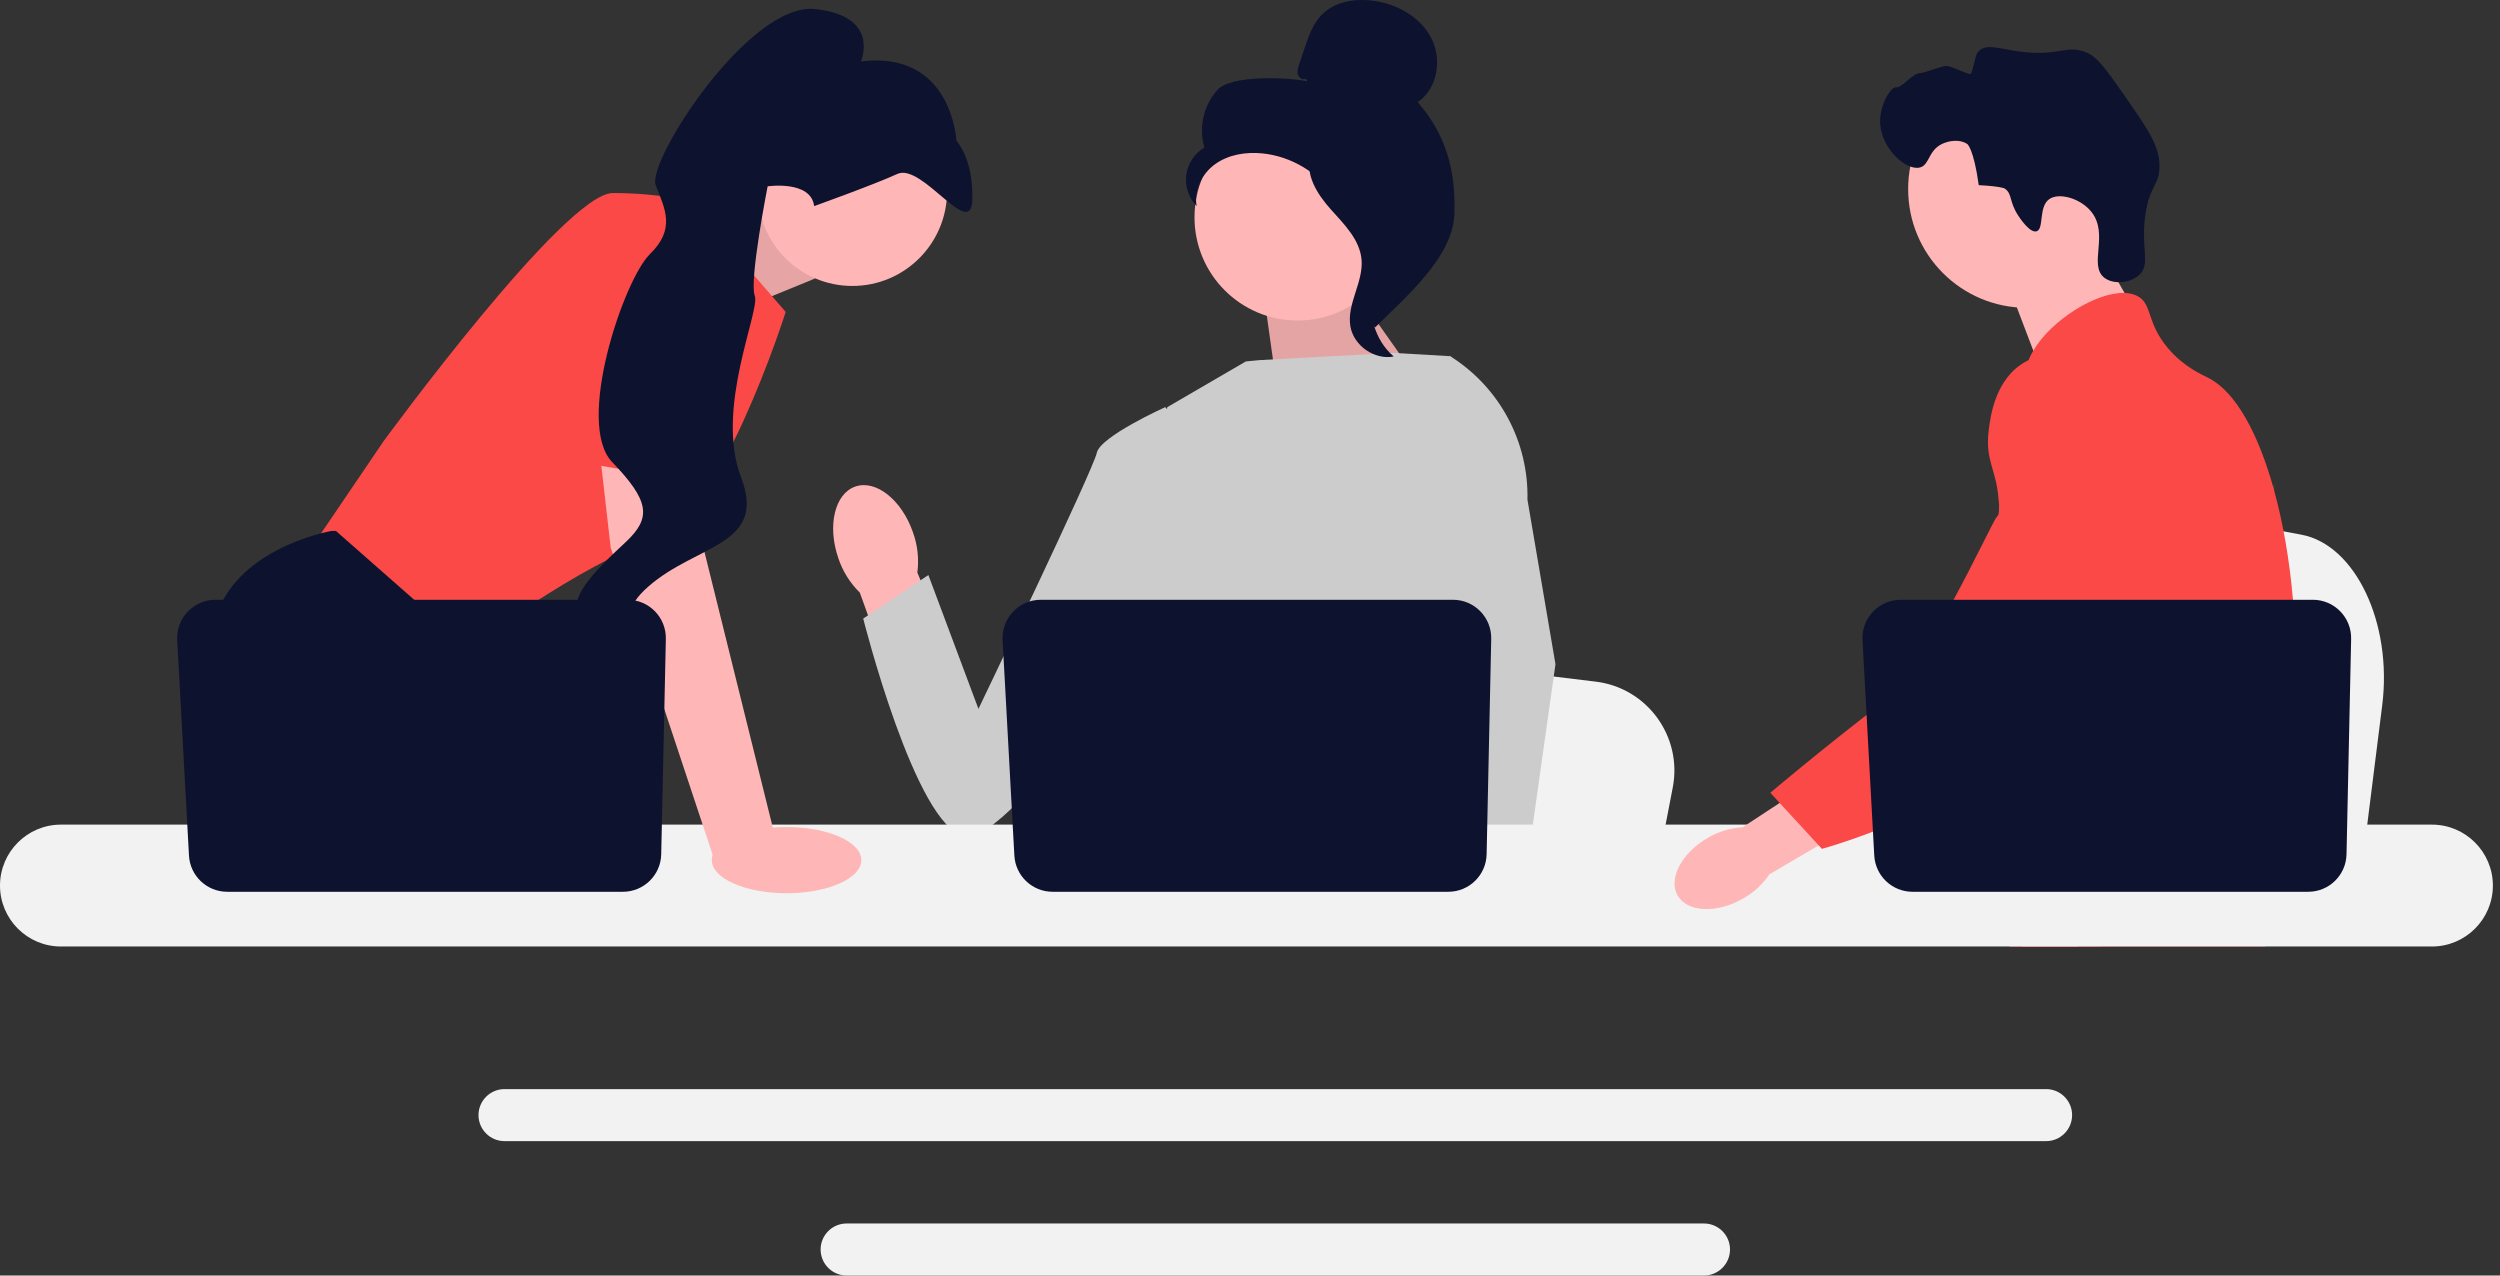 <svg width="196" height="100" viewBox="0 0 196 100" fill="none" xmlns="http://www.w3.org/2000/svg">
<rect x="0" y="0" width="196" height="100" fill="#333333" stroke="none"/>
<path d="M186.767 55.286L186.154 60.166L184.635 72.287H154.11C154.348 69.57 154.674 65.66 155.022 61.438C155.057 61.017 155.093 60.593 155.127 60.166C156 49.554 156.955 37.547 156.955 37.547L160.968 38.295L168.754 39.745L171.927 40.335L180.423 41.918C184.659 42.706 187.573 48.846 186.767 55.286V55.286Z" fill="#F2F2F2"/>
<path d="M163.677 17.911L167.431 24.487L160.216 29.605L157.139 21.522L163.677 17.911Z" fill="#FFB6B6"/>
<path d="M158.898 24.132C164.034 24.132 168.197 19.964 168.197 14.823C168.197 9.682 164.034 5.514 158.898 5.514C153.762 5.514 149.599 9.682 149.599 14.823C149.599 19.964 153.762 24.132 158.898 24.132Z" fill="#FFB6B6"/>
<path d="M158.23 16.904C157.492 15.779 157.782 15.191 157.164 14.777C157.163 14.777 156.915 14.611 155.134 14.516C154.736 11.644 154.238 11.296 154.238 11.296C153.665 10.895 152.814 11.025 152.284 11.271C151.164 11.79 151.294 12.911 150.54 13.126C149.499 13.422 147.604 11.751 147.417 9.838C147.265 8.277 148.269 6.761 148.668 6.841C149.063 6.921 150.008 5.712 150.519 5.731C150.868 5.743 152.293 5.123 152.676 5.172C153.095 5.225 154.475 5.946 154.533 5.781C154.932 4.636 154.815 4.319 155.154 3.991C155.755 3.411 156.738 3.815 158.28 4.032C161.454 4.478 162.008 3.431 163.634 4.141C164.455 4.5 165.143 5.467 166.484 7.386C168.36 10.071 169.298 11.414 169.304 12.979C169.31 14.576 168.538 14.475 168.198 16.838C167.821 19.47 168.623 20.673 167.746 21.527C167.069 22.188 165.692 22.345 164.968 21.765C163.729 20.772 165.351 18.377 163.98 16.627C163.138 15.552 161.446 15.074 160.671 15.605C159.794 16.206 160.277 17.968 159.66 18.136C159.133 18.279 158.359 17.1 158.23 16.904L158.23 16.904Z" fill="#0D122F"/>
<path d="M179.893 53.567C179.634 58.006 178.603 59.408 178.243 64.651C178.164 65.802 178.116 67.138 178.116 68.731C178.116 69.138 178.119 69.531 178.119 69.914C178.119 70.731 178.103 71.503 178.008 72.286C177.936 72.912 177.812 73.541 177.607 74.205H157.578C157.576 74.2 157.576 74.196 157.574 74.191C157.456 73.681 157.382 73.194 157.326 72.726C157.308 72.577 157.292 72.431 157.278 72.286C157.26 72.117 157.244 71.95 157.229 71.785C157.168 71.129 157.107 70.508 156.963 69.914C156.769 69.095 156.417 68.323 155.695 67.578C155.4 67.273 155.105 67.037 154.816 66.829C154.76 66.79 154.706 66.752 154.649 66.714C153.851 66.165 153.096 65.77 152.442 64.651C152.431 64.635 152.422 64.617 152.413 64.601C152.3 64.405 152.007 63.89 151.795 63.204C151.571 62.491 151.436 61.595 151.68 60.679C152.259 58.507 154.406 58.291 156.16 56.097C156.349 55.86 156.536 55.598 156.715 55.307C157.508 54.016 157.722 52.878 157.975 51.526C158.015 51.307 158.052 51.091 158.081 50.881C158.104 50.723 158.124 50.567 158.14 50.414C158.279 49.125 158.212 48.015 158.047 47.022C157.511 43.769 155.928 41.756 157.046 38.838C157.398 37.921 157.896 37.233 158.399 36.644C159.463 35.396 160.557 34.586 160.367 32.974C160.176 31.349 158.944 31.125 158.807 29.706C158.737 28.988 158.972 28.232 159.411 27.489V27.487C160.818 25.097 164.331 22.896 166.563 22.966C166.976 22.978 167.341 23.07 167.645 23.249C168.748 23.899 168.288 25.318 169.977 27.309C171.233 28.787 172.653 29.379 173.192 29.658C175.327 30.773 177.063 34.062 178.243 38.267C178.252 38.298 178.261 38.33 178.27 38.364C178.998 40.998 179.512 43.988 179.767 47.022C179.875 48.306 179.938 49.597 179.952 50.874C179.963 51.894 179.94 52.779 179.893 53.567Z" fill="#FA4946"/>
<path d="M164.895 68.777L164.486 69.914L164.23 70.627L163.634 72.286L162.944 74.205H158.509L159.253 72.286L159.598 71.393L160.171 69.914L161.131 67.432L164.895 68.777Z" fill="#FFB6B6"/>
<path d="M178.312 37.878C178.301 38.025 178.285 38.188 178.269 38.364C178.094 40.156 177.679 43.363 177.072 47.022C176.752 48.951 176.378 51.007 175.956 53.05C175.05 57.458 173.922 61.798 172.648 64.651C172.421 65.165 172.186 65.63 171.947 66.041C171.765 66.355 171.573 66.664 171.372 66.969C170.723 67.969 169.994 68.917 169.239 69.801C169.21 69.84 169.176 69.876 169.142 69.914C169.021 70.059 168.894 70.201 168.768 70.343C168.15 71.04 167.519 71.69 166.908 72.286C166.164 73.013 165.447 73.656 164.804 74.205H157.603L157.573 74.191L156.536 73.731C156.536 73.731 156.831 73.383 157.325 72.727C157.427 72.593 157.535 72.447 157.652 72.286C157.796 72.09 157.952 71.873 158.119 71.638C158.466 71.147 158.861 70.569 159.285 69.914C160.105 68.648 161.041 67.091 161.986 65.287C162.094 65.078 162.204 64.865 162.315 64.651C162.317 64.644 162.322 64.637 162.324 64.631C162.511 64.265 162.696 63.888 162.881 63.504C164.448 60.241 164.897 57.532 165.025 56.654C165.206 55.413 165.456 53.677 165.388 51.768C165.343 50.509 165.16 49.177 164.725 47.854V47.852C164.635 47.575 164.534 47.297 164.419 47.022C164.213 46.527 163.97 46.04 163.681 45.559C162.407 43.442 161.373 43.354 160.549 41.047C160.306 40.363 159.754 38.82 159.923 37.19V37.188C159.943 36.987 159.977 36.784 160.022 36.581V36.578C160.033 36.522 160.049 36.463 160.065 36.407C160.193 35.908 160.405 35.414 160.728 34.944C161.357 34.033 162.216 33.491 162.985 33.168L162.987 33.166C163.875 32.796 164.642 32.717 164.791 32.703C168.085 32.41 170.639 35.181 172.035 36.696C172.574 37.28 173.068 37.77 173.519 38.17C177.029 41.307 177.992 39.303 178.242 38.267C178.281 38.106 178.301 37.969 178.312 37.878V37.878Z" fill="#FA4946"/>
<path d="M178.324 37.761C178.324 37.773 178.322 37.811 178.312 37.874C178.317 37.84 178.319 37.806 178.322 37.775C178.322 37.768 178.322 37.763 178.324 37.761Z" fill="#FA4946"/>
<path d="M160.417 85.386H39.552C38.429 85.386 37.514 86.3 37.514 87.424C37.514 88.55 38.429 89.464 39.552 89.464H160.417C161.54 89.464 162.453 88.55 162.453 87.424C162.453 86.3 161.54 85.386 160.417 85.386Z" fill="#F2F2F2"/>
<path d="M133.595 95.922H66.372C65.249 95.922 64.336 96.836 64.336 97.96C64.336 99.084 65.249 100 66.372 100H133.595C134.718 100 135.633 99.084 135.633 97.96C135.633 96.836 134.718 95.922 133.595 95.922Z" fill="#F2F2F2"/>
<path d="M53.002 18.344L60.619 15.135L63.886 21.839L55.882 25.11L53.002 18.344Z" fill="#FFB6B6"/>
<path opacity="0.1" d="M53.002 18.344L60.619 15.135L63.886 21.839L55.882 25.11L53.002 18.344Z" fill="black"/>
<path d="M54.084 15.789L61.599 24.456C61.599 24.456 56.371 40.972 51.144 42.443C45.916 43.915 36.278 51.11 36.278 51.11L24.189 43.261L30.07 34.594C30.07 34.594 44.283 15.135 48.04 15.135C51.797 15.135 54.084 15.789 54.084 15.789V15.789Z" fill="#FA4946"/>
<path d="M43.932 72.286H26.439L25.333 70.806L20.818 64.764L19.779 63.374C19.779 63.374 15.858 56.179 16.675 49.638C17.492 43.097 25.987 41.626 25.987 41.626H26.336L36.736 50.773L36.115 59.286L39.408 64.764L43.932 72.286Z" fill="#0D122F"/>
<path d="M30.021 72.287H25.333V65.337L30.021 72.287Z" fill="#0D122F"/>
<path d="M131.145 61.736L130.561 64.764L129.114 72.287H100.038C100.265 70.601 100.575 68.174 100.907 65.554C100.939 65.293 100.974 65.029 101.006 64.764C101.838 58.179 102.748 50.727 102.748 50.727L106.57 51.192L113.987 52.091L117.009 52.458L125.102 53.44C129.137 53.929 131.912 57.739 131.145 61.736H131.145Z" fill="#F2F2F2"/>
<path d="M172.293 72.286H156.522C156.763 72.004 156.898 71.84 156.898 71.84L161.626 71.058L171.367 69.449C171.367 69.449 171.811 70.599 172.293 72.286V72.286Z" fill="#0D122F"/>
<path d="M105.398 21.614L112.256 31.323L100.293 31.681L99.009 22.557L105.398 21.614Z" fill="#E5A4A4"/>
<path d="M71.575 41.731C70.695 39.19 68.672 37.585 67.056 38.145C65.441 38.706 64.845 41.221 65.726 43.763C66.064 44.783 66.641 45.707 67.409 46.459L71.273 57.178L76.26 55.256L71.921 44.892C72.059 43.826 71.941 42.742 71.575 41.731Z" fill="#FFB6B6"/>
<path d="M118.001 36.783L117.991 46.678L117.071 50.333L115.18 57.85L113.803 64.764L112.777 69.915L112.411 71.755C112.135 71.94 111.86 72.116 111.586 72.286H87.691C86.334 71.47 85.574 70.836 85.574 70.836C85.574 70.836 85.95 70.483 86.379 69.915C87.105 68.957 87.982 67.387 87.444 65.888C87.332 65.574 87.302 65.191 87.337 64.764C87.555 61.948 90.506 57.186 90.506 57.186L89.895 50.119L89.627 47.022L91.516 31.92L97.673 28.337L98.736 28.234L109.228 27.667L113.565 27.917L113.763 27.971L118.001 36.783V36.783Z" fill="#CCCCCC"/>
<path d="M118.466 72.287H113.239L113.008 69.915L113.003 69.868L114.483 69.767L118.334 69.503L118.401 70.923L118.453 72.012L118.466 72.287Z" fill="#FFB6B6"/>
<path d="M119.753 39.176L121.949 52.073L120.157 64.764L119.878 66.74L119.384 70.228L119.233 71.3L119.237 71.416L119.275 72.286H113.067L112.839 69.915L112.819 69.703L112.352 64.846L112.344 64.764L111.352 54.465L113.296 47.022L113.44 46.474V46.472L114.286 33.727L113.631 27.935L113.624 27.881C113.637 27.89 113.648 27.898 113.662 27.906C113.696 27.927 113.73 27.948 113.763 27.971C117.579 30.395 119.853 34.646 119.753 39.176Z" fill="#CCCCCC"/>
<path d="M93.74 34.392L91.352 31.92C91.352 31.92 86.242 34.227 85.987 35.506C85.733 36.785 76.71 55.576 76.71 55.576L72.785 45.082L67.675 48.496C67.675 48.496 71.775 64.79 75.609 65.555C79.444 66.32 92.295 46.27 92.295 46.27L93.74 34.392H93.74Z" fill="#CCCCCC"/>
<path d="M190.668 64.651H4.771C2.14 64.651 0 66.795 0 69.429C0 72.063 2.14 74.205 4.771 74.205H190.668C193.3 74.205 195.442 72.063 195.442 69.429C195.442 66.795 193.3 64.651 190.668 64.651Z" fill="#F2F2F2"/>
<path d="M116.912 50.092L116.551 66.975C116.516 68.609 115.182 69.915 113.549 69.915H82.524C80.929 69.915 79.613 68.668 79.526 67.074L78.604 50.191C78.51 48.47 79.879 47.022 81.602 47.022H113.911C115.594 47.022 116.948 48.407 116.912 50.092Z" fill="#0D122F"/>
<path d="M66.827 22.419C70.926 22.419 74.25 19.092 74.25 14.989C74.25 10.885 70.926 7.558 66.827 7.558C62.727 7.558 59.404 10.885 59.404 14.989C59.404 19.092 62.727 22.419 66.827 22.419Z" fill="#FFB6B6"/>
<path d="M54.411 34.431L55.228 43.261L60.782 65.664L55.983 67.347L47.877 42.934L46.757 33.123L54.411 34.431Z" fill="#FFB6B6"/>
<path d="M52.202 50.092L51.84 66.975C51.805 68.609 50.472 69.915 48.839 69.915H17.813C16.219 69.915 14.902 68.668 14.816 67.074L13.893 50.191C13.8 48.47 15.169 47.022 16.891 47.022H49.2C50.883 47.022 52.238 48.407 52.202 50.092Z" fill="#0D122F"/>
<path d="M61.666 70.029C64.904 70.029 67.529 68.867 67.529 67.434C67.529 66 64.904 64.838 61.666 64.838C58.429 64.838 55.804 66 55.804 67.434C55.804 68.867 58.429 70.029 61.666 70.029Z" fill="#FFB6B6"/>
<path d="M42.895 35.781L46.243 17.915C46.243 17.915 55.555 16.606 55.882 19.713C56.208 22.82 55.648 38.004 55.648 38.004L42.895 35.781V35.781Z" fill="#FA4946"/>
<path d="M63.83 16.157C63.83 16.157 68.422 14.516 70.359 13.634C72.296 12.751 76.144 18.907 76.229 15.656C76.315 12.405 74.985 11.041 74.985 11.041C74.985 11.041 74.653 3.928 67.494 4.818C67.494 4.818 69.069 1.259 63.9 0.709C58.731 0.158 50.69 12.653 51.41 14.52C52.13 16.387 52.994 17.931 50.95 19.927C48.907 21.924 45.081 33.192 47.992 36.224C50.903 39.256 51.094 40.571 49.1 42.458C47.105 44.344 42.391 48.446 47.488 49.158C52.586 49.87 47.022 49.338 50.822 45.992C54.622 42.646 60.167 42.783 58.097 37.414C56.026 32.046 59.623 24.353 59.173 23.186C58.723 22.019 60.182 14.609 60.182 14.609C60.182 14.609 63.576 14.109 63.83 16.157V16.157Z" fill="#0D122F"/>
<path d="M101.731 25.129C106.194 25.129 109.811 21.507 109.811 17.04C109.811 12.573 106.194 8.952 101.731 8.952C97.268 8.952 93.65 12.573 93.65 17.04C93.65 21.507 97.268 25.129 101.731 25.129Z" fill="#FFB6B6"/>
<path d="M102.376 6.166C102.142 6.302 101.829 6.095 101.754 5.835C101.679 5.575 101.766 5.298 101.853 5.041L102.289 3.749C102.598 2.832 102.926 1.883 103.596 1.185C104.607 0.132 106.213 -0.136 107.659 0.058C109.516 0.308 111.348 1.314 112.211 2.979C113.075 4.643 112.707 6.966 111.147 8.004C113.371 10.555 114.146 13.398 114.023 16.782C113.901 20.165 110.218 23.279 107.816 25.663C107.279 25.337 106.791 23.812 107.086 23.258C107.381 22.703 106.959 22.061 107.324 21.551C107.689 21.041 107.995 21.853 107.626 21.346C107.393 21.026 108.302 20.289 107.956 20.097C106.28 19.17 105.723 17.079 104.671 15.478C103.401 13.547 101.229 12.239 98.929 12.022C97.663 11.903 96.325 12.119 95.287 12.855C94.249 13.591 93.577 14.907 93.818 16.157C93.194 15.523 92.884 14.595 93.001 13.713C93.118 12.831 93.66 12.016 94.427 11.568C93.96 10.023 94.36 8.247 95.443 7.052C96.525 5.857 100.917 6.061 102.498 6.375L102.376 6.166Z" fill="#0D122F"/>
<path d="M102.621 12.069C104.715 12.296 106.226 14.111 107.503 15.787C108.238 16.753 109.009 17.82 108.99 19.035C108.972 20.263 108.151 21.317 107.759 22.48C107.119 24.383 107.743 26.646 109.268 27.95C107.761 28.236 106.132 27.105 105.872 25.591C105.569 23.83 106.903 22.129 106.745 20.349C106.606 18.78 105.371 17.572 104.321 16.399C103.271 15.226 102.285 13.67 102.768 12.171L102.621 12.069Z" fill="#0D122F"/>
<path d="M133.918 65.673C131.845 66.854 130.773 68.882 131.523 70.203C132.274 71.524 134.563 71.637 136.638 70.456C137.473 69.995 138.185 69.341 138.716 68.548L147.439 63.435L144.955 59.389L136.619 64.859C135.667 64.911 134.741 65.19 133.918 65.673Z" fill="#FFB6B6"/>
<path d="M163.452 28.176C163.192 28.073 160.905 27.206 158.816 28.351C156.418 29.666 156.047 32.667 155.917 33.72C155.617 36.153 156.501 36.698 156.688 39.16C157.037 43.766 157.958 38.511 156.488 40.614C155.979 41.342 150.779 52.621 147.912 54.83C142.335 59.127 138.794 62.153 138.794 62.153L142.837 66.549C142.837 66.549 149.225 64.845 154.872 61.175C160.664 57.41 163.56 55.528 165.8 51.845C165.993 51.528 170.61 43.681 168.13 35.003C167.565 33.023 166.529 29.397 163.452 28.176Z" fill="#FA4946"/>
<path d="M184.329 50.092L183.967 66.975C183.932 68.609 182.599 69.915 180.966 69.915H149.94C148.346 69.915 147.029 68.668 146.942 67.074L146.02 50.191C145.926 48.47 147.295 47.022 149.018 47.022H181.327C183.01 47.022 184.365 48.407 184.329 50.092Z" fill="#0D122F"/>
</svg>
